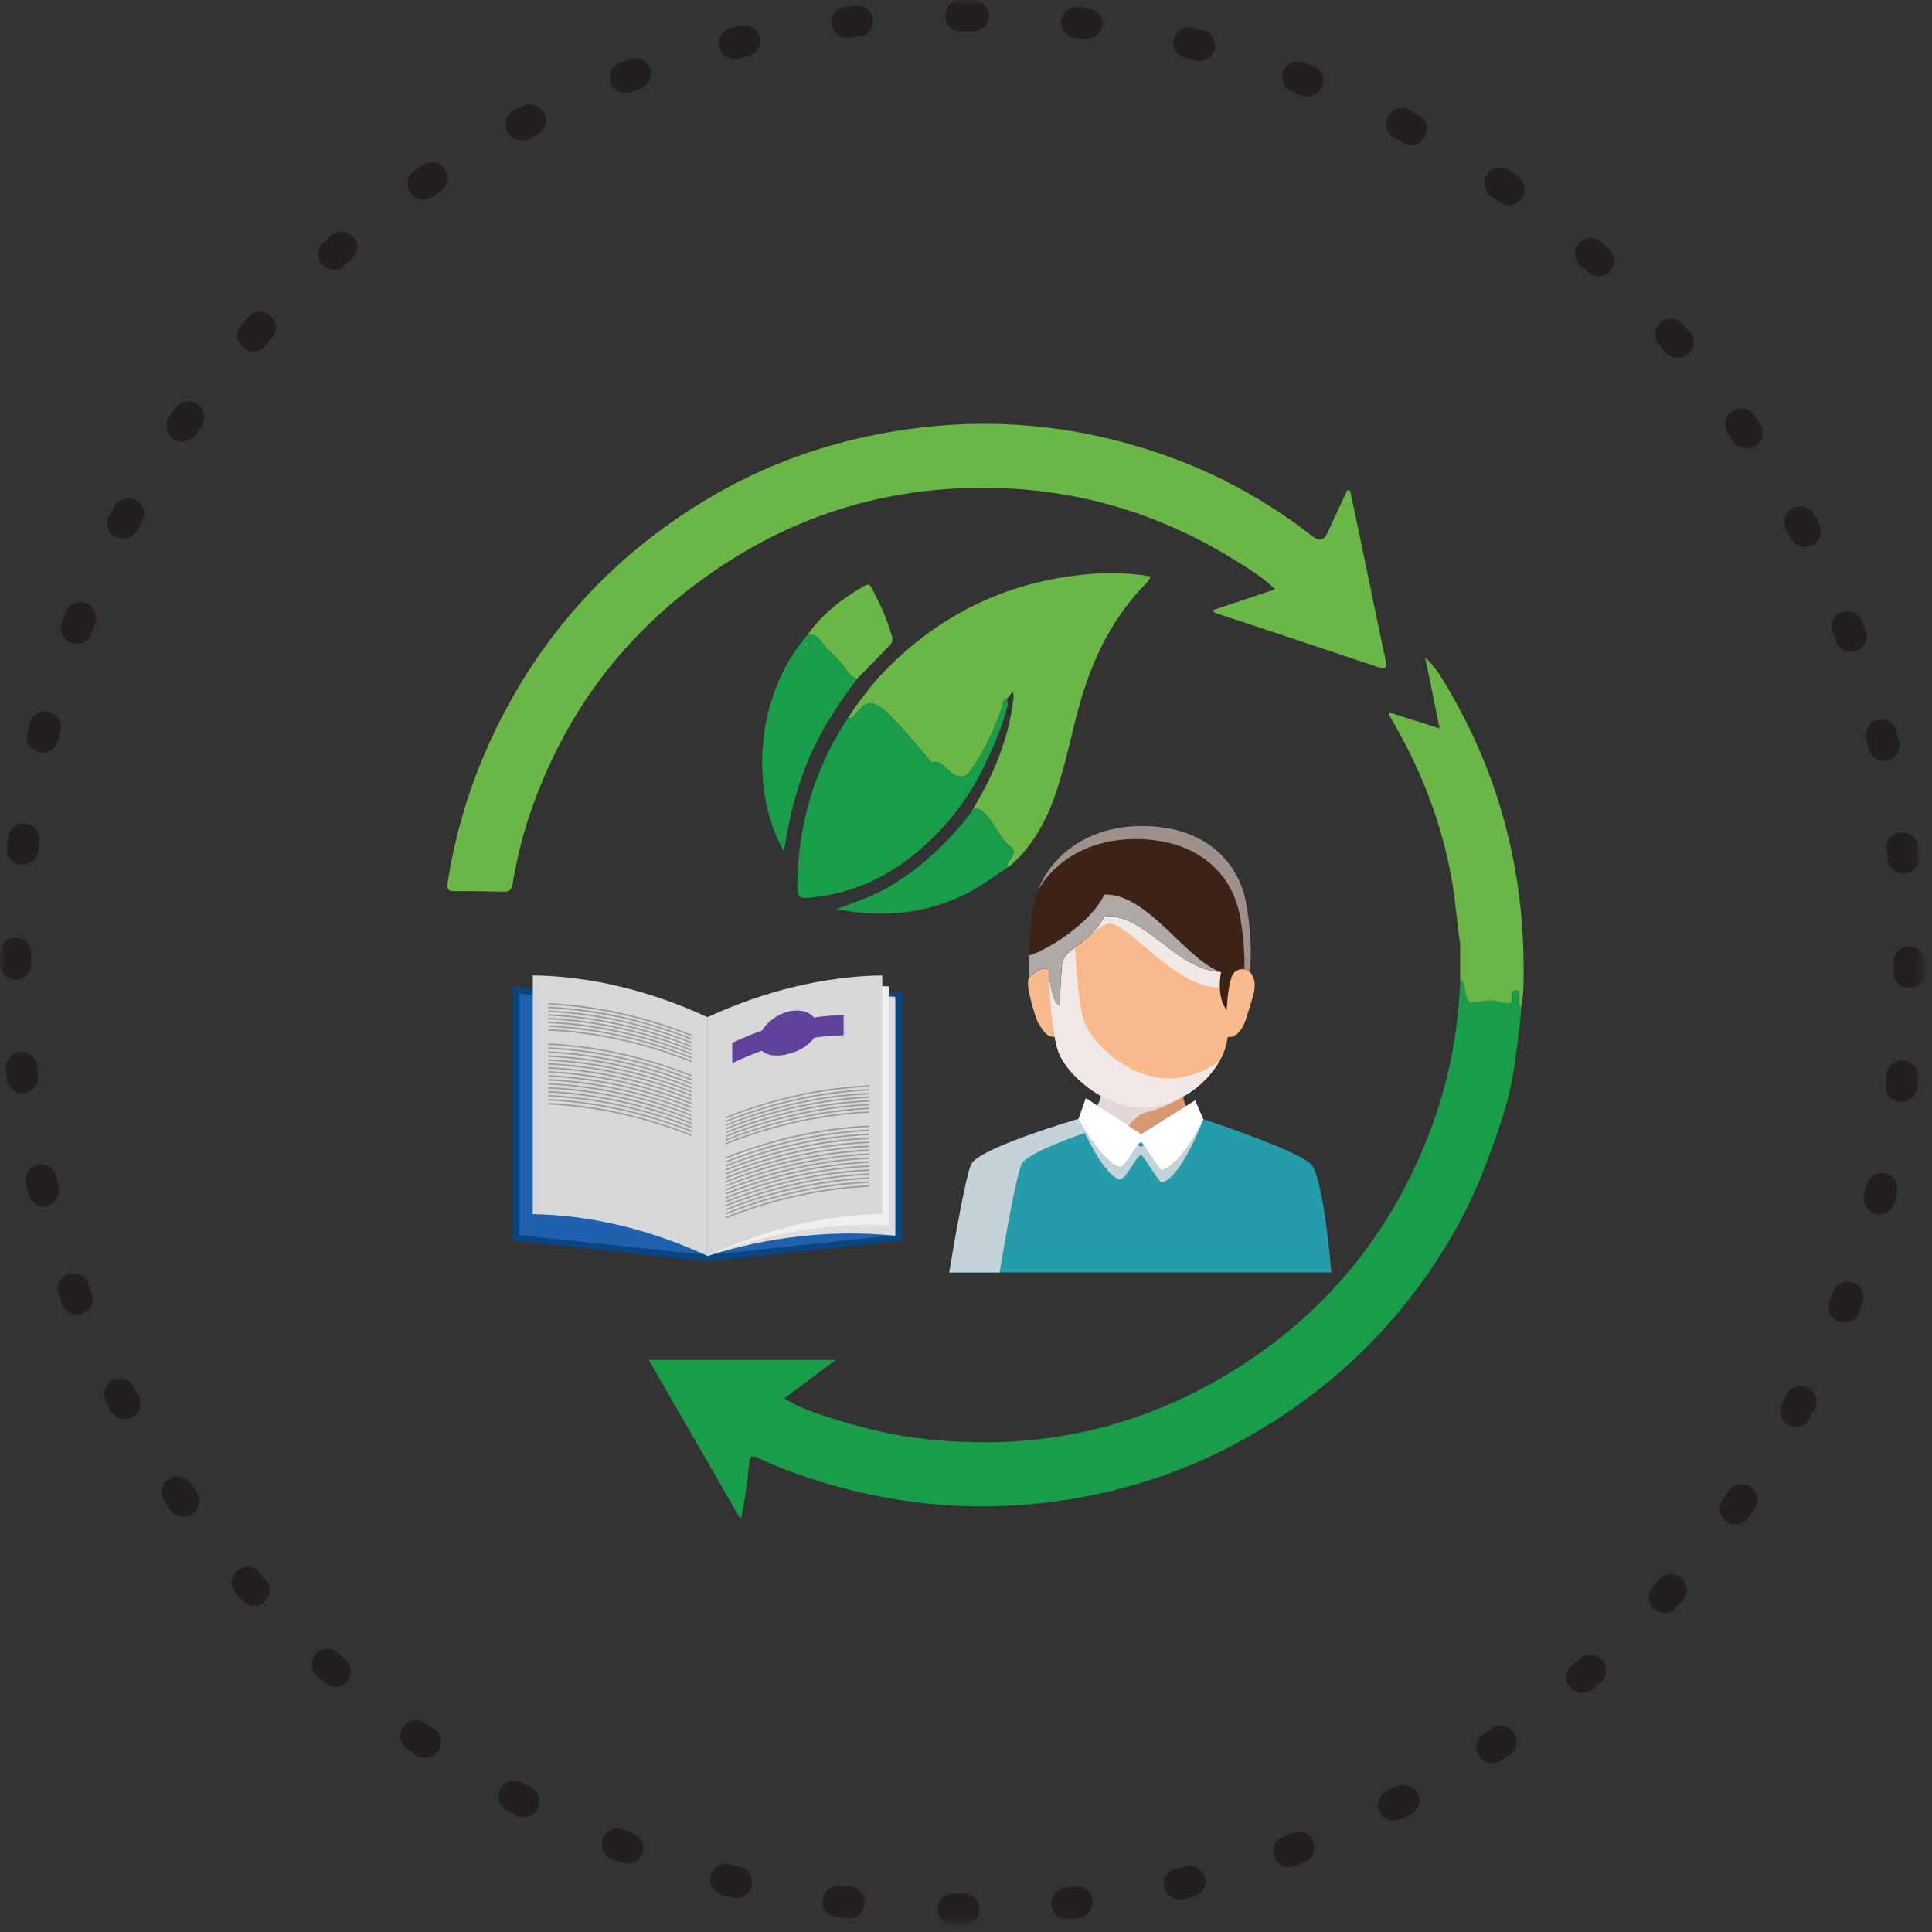 <svg xmlns="http://www.w3.org/2000/svg" width="165" height="165" viewBox="0 0 165 165" fill="none"><rect x="0" y="0" width="165" height="165" fill="#333333" stroke="none"/><g clip-path="url(#clip0_644_521)"><mask id="mask0_644_521" style="mask-type:luminance" maskUnits="userSpaceOnUse" x="0" y="0" width="165" height="165"><path d="M164.39 0H0V164.39H164.39V0Z" fill="white"></path></mask><g mask="url(#mask0_644_521)"><path d="M112.19 5.64C111.92 5.55 111.61 5.42 111.34 5.33C110.67 5.06 109.86 5.42 109.6 6.09C109.33 6.76 109.69 7.57 110.36 7.83C110.63 7.92 110.9 8.05 111.17 8.14C111.35 8.18 111.48 8.23 111.66 8.23C112.2 8.23 112.69 7.92 112.91 7.38C113.22 6.71 112.87 5.9 112.19 5.64ZM110.45 156.52C110.18 156.61 109.91 156.74 109.64 156.83C108.92 157.1 108.57 157.86 108.83 158.57C109.01 159.11 109.55 159.46 110.08 159.46C110.21 159.46 110.39 159.42 110.53 159.37C110.8 159.28 111.11 159.15 111.38 159.06C112.05 158.79 112.41 158.03 112.14 157.32C111.92 156.6 111.11 156.25 110.44 156.51L110.45 156.52ZM127.4 147.62C127.18 147.8 126.91 147.93 126.68 148.11C126.05 148.51 125.92 149.36 126.32 149.99C126.59 150.39 126.99 150.57 127.44 150.57C127.71 150.57 127.98 150.48 128.2 150.35C128.47 150.17 128.69 149.99 128.96 149.86C129.59 149.46 129.72 148.61 129.32 147.98C128.83 147.35 127.98 147.17 127.4 147.62ZM121.18 9.84C120.91 9.71 120.64 9.57 120.37 9.39C119.7 9.03 118.89 9.3 118.54 9.97C118.19 10.64 118.45 11.45 119.12 11.8C119.39 11.93 119.66 12.07 119.88 12.2C120.1 12.29 120.28 12.38 120.51 12.38C121 12.38 121.45 12.11 121.67 11.66C122.07 10.99 121.85 10.14 121.18 9.83V9.84ZM119.17 152.58C118.9 152.71 118.63 152.85 118.41 152.98C117.74 153.34 117.47 154.14 117.83 154.77C118.05 155.22 118.55 155.49 119.04 155.49C119.26 155.49 119.44 155.45 119.67 155.36C119.94 155.23 120.21 155.09 120.48 154.96C121.15 154.6 121.37 153.8 121.06 153.13C120.66 152.5 119.85 152.24 119.18 152.59L119.17 152.58ZM102.75 2.59C102.44 2.5 102.17 2.46 101.86 2.37C101.14 2.19 100.43 2.64 100.25 3.35C100.07 4.07 100.52 4.78 101.23 4.96C101.5 5.05 101.81 5.09 102.08 5.18C102.21 5.22 102.3 5.22 102.44 5.22C103.02 5.22 103.6 4.82 103.74 4.19C103.87 3.47 103.47 2.76 102.76 2.58L102.75 2.59ZM73.05 0.49C72.74 0.53 72.47 0.58 72.16 0.58C71.44 0.67 70.91 1.34 71 2.06C71.09 2.73 71.67 3.22 72.34 3.22H72.52C72.79 3.18 73.1 3.13 73.37 3.13C74.09 3.04 74.62 2.37 74.58 1.65C74.45 0.93 73.82 0.4 73.06 0.49H73.05ZM82.26 161.71H81.41C80.69 161.71 80.07 162.29 80.07 163.05C80.07 163.81 80.65 164.39 81.41 164.39H82.3C83.06 164.39 83.64 163.81 83.64 163.05C83.64 162.29 82.97 161.71 82.25 161.71H82.26ZM101.27 159.38C101 159.47 100.69 159.51 100.42 159.6C99.7 159.78 99.26 160.49 99.44 161.21C99.57 161.84 100.16 162.24 100.74 162.24C100.83 162.24 100.96 162.24 101.05 162.2C101.36 162.11 101.63 162.07 101.94 161.98C102.66 161.8 103.1 161.09 102.92 160.37C102.7 159.65 101.98 159.21 101.26 159.39L101.27 159.38ZM93 0.72C92.69 0.68 92.42 0.63 92.11 0.59C91.39 0.5 90.72 1.04 90.63 1.75C90.54 2.47 91.08 3.14 91.79 3.23C92.06 3.27 92.37 3.32 92.64 3.32H92.82C93.49 3.32 94.07 2.83 94.16 2.16C94.25 1.49 93.71 0.82 93 0.73V0.72ZM91.84 161.13C91.57 161.17 91.26 161.22 90.99 161.22C90.27 161.31 89.74 161.98 89.78 162.7C89.87 163.37 90.45 163.91 91.12 163.91H91.25C91.56 163.87 91.83 163.82 92.14 163.82C92.86 163.73 93.39 163.06 93.3 162.34C93.21 161.53 92.54 161.04 91.82 161.13H91.84ZM83.11 0H82.08C81.32 0 80.74 0.58 80.74 1.34C80.74 2.1 81.32 2.68 82.08 2.68H83.11C83.83 2.68 84.45 2.1 84.45 1.34C84.41 0.62 83.82 0 83.11 0ZM154.95 43.97C154.59 43.3 153.79 43.08 153.12 43.39C152.45 43.7 152.23 44.55 152.54 45.22C152.67 45.49 152.81 45.76 152.94 45.98C153.16 46.43 153.66 46.7 154.15 46.7C154.37 46.7 154.55 46.66 154.78 46.57C155.45 46.21 155.72 45.41 155.36 44.78C155.27 44.51 155.09 44.24 154.96 43.97H154.95ZM154.41 118.54C153.74 118.18 152.93 118.45 152.58 119.12C152.45 119.39 152.31 119.66 152.18 119.88C151.82 120.55 152.09 121.36 152.72 121.71C152.94 121.8 153.12 121.89 153.35 121.89C153.84 121.89 154.29 121.62 154.51 121.17C154.64 120.9 154.78 120.63 154.96 120.36C155.36 119.69 155.09 118.88 154.42 118.53L154.41 118.54ZM158.3 109.55C157.63 109.28 156.82 109.64 156.56 110.31C156.47 110.58 156.34 110.85 156.25 111.12C155.98 111.79 156.34 112.6 157.01 112.86C157.19 112.9 157.32 112.95 157.5 112.95C158.04 112.95 158.53 112.64 158.75 112.1C158.84 111.83 158.97 111.52 159.06 111.25C159.33 110.62 158.97 109.82 158.3 109.55ZM72.64 161.13C72.37 161.09 72.06 161.04 71.79 161.04C71.07 160.95 70.4 161.44 70.27 162.2C70.14 162.96 70.67 163.59 71.43 163.72C71.74 163.76 72.01 163.81 72.32 163.85H72.5C73.17 163.85 73.75 163.36 73.84 162.69C73.93 161.88 73.39 161.21 72.63 161.12L72.64 161.13ZM163.05 80.83C162.29 80.83 161.71 81.46 161.71 82.17V83.02C161.71 83.78 162.29 84.36 163.05 84.36C163.77 84.36 164.39 83.78 164.39 83.02V82.08C164.39 81.41 163.76 80.83 163.05 80.83ZM161.04 100.2C160.32 100.02 159.61 100.47 159.43 101.18C159.34 101.45 159.3 101.76 159.21 102.03C159.03 102.75 159.48 103.46 160.19 103.69C160.28 103.73 160.41 103.73 160.5 103.73C161.08 103.73 161.66 103.33 161.8 102.7C161.89 102.39 161.93 102.12 162.02 101.81C162.2 101.09 161.75 100.38 161.04 100.2ZM162.61 90.58C161.89 90.49 161.22 91.03 161.13 91.74C161.09 92.01 161.04 92.32 161.04 92.59C160.95 93.31 161.44 93.98 162.2 94.11H162.38C163.05 94.11 163.63 93.62 163.72 92.95C163.76 92.64 163.81 92.37 163.85 92.06C163.85 91.34 163.36 90.67 162.6 90.58H162.61ZM136.71 20.66C136.17 20.17 135.32 20.21 134.83 20.79C134.34 21.33 134.38 22.18 134.96 22.67C135.18 22.85 135.41 23.07 135.63 23.25C135.9 23.47 136.21 23.61 136.52 23.61C136.88 23.61 137.24 23.48 137.5 23.16C137.99 22.62 137.95 21.77 137.41 21.28C137.14 21.06 136.92 20.83 136.69 20.65L136.71 20.66ZM129.64 15.07C129.37 14.89 129.15 14.71 128.88 14.53C128.25 14.13 127.45 14.26 127 14.89C126.6 15.52 126.73 16.32 127.36 16.77C127.58 16.95 127.85 17.08 128.08 17.26C128.3 17.44 128.57 17.53 128.84 17.53C129.24 17.53 129.69 17.35 129.96 16.95C130.36 16.32 130.23 15.47 129.65 15.07H129.64ZM134.92 141.66C134.7 141.84 134.47 142.06 134.25 142.24C133.67 142.73 133.62 143.58 134.12 144.12C134.39 144.43 134.75 144.57 135.15 144.57C135.46 144.57 135.78 144.48 136.04 144.26C136.26 144.08 136.49 143.86 136.71 143.68C137.25 143.19 137.34 142.34 136.84 141.8C136.35 141.22 135.5 141.17 134.92 141.67V141.66ZM143.69 27.68C143.2 27.14 142.35 27.05 141.81 27.55C141.27 28.04 141.18 28.89 141.68 29.43C141.86 29.65 142.08 29.88 142.26 30.1C142.53 30.41 142.89 30.55 143.29 30.55C143.6 30.55 143.92 30.46 144.18 30.24C144.72 29.75 144.81 28.9 144.31 28.36C144.09 28.14 143.91 27.91 143.68 27.69L143.69 27.68ZM141.72 134.86C141.54 135.08 141.32 135.31 141.14 135.53C140.65 136.07 140.69 136.92 141.23 137.41C141.5 137.63 141.81 137.77 142.12 137.77C142.48 137.77 142.84 137.64 143.1 137.32C143.32 137.1 143.5 136.87 143.73 136.65C144.22 136.11 144.18 135.26 143.6 134.77C143.06 134.28 142.21 134.32 141.72 134.86ZM149.5 126.99C148.87 126.59 148.07 126.72 147.62 127.35C147.44 127.57 147.31 127.84 147.13 128.07C146.68 128.7 146.86 129.5 147.44 129.95C147.66 130.13 147.93 130.17 148.2 130.17C148.6 130.17 149.05 129.99 149.32 129.59C149.5 129.37 149.68 129.1 149.86 128.83C150.26 128.25 150.13 127.4 149.5 127V126.99ZM149.81 35.47C149.41 34.84 148.56 34.71 147.93 35.11C147.3 35.51 147.17 36.36 147.57 36.99C147.75 37.21 147.88 37.48 148.06 37.71C148.33 38.11 148.73 38.29 149.18 38.29C149.45 38.29 149.72 38.2 149.94 38.07C150.57 37.67 150.7 36.82 150.3 36.19C150.17 35.97 149.99 35.74 149.81 35.47ZM28.27 20.13C28.05 20.31 27.82 20.53 27.6 20.71C27.06 21.2 27.02 22.05 27.51 22.59C27.78 22.9 28.14 23.04 28.49 23.04C28.8 23.04 29.12 22.95 29.38 22.68C29.6 22.5 29.83 22.28 30.05 22.1C30.63 21.61 30.68 20.76 30.18 20.22C29.69 19.73 28.84 19.64 28.26 20.13H28.27ZM5.01 101.32C4.92 101.05 4.88 100.74 4.79 100.47C4.61 99.75 3.9 99.31 3.18 99.49C2.46 99.67 2.02 100.38 2.2 101.1C2.29 101.41 2.33 101.68 2.42 101.99C2.55 102.62 3.14 103.02 3.72 103.02C3.81 103.02 3.94 103.02 4.03 102.98C4.75 102.76 5.19 102.04 5.01 101.32ZM11.59 42.72C10.92 42.36 10.11 42.63 9.76 43.26C9.63 43.53 9.49 43.8 9.31 44.07C8.95 44.74 9.22 45.55 9.89 45.86C10.07 45.95 10.29 45.99 10.52 45.99C11.01 45.99 11.46 45.72 11.73 45.27C11.86 45 12 44.73 12.13 44.51C12.49 43.88 12.26 43.08 11.59 42.72ZM3.27 91.88C3.23 91.61 3.18 91.3 3.18 91.03C3.09 90.31 2.42 89.78 1.7 89.82C0.98 89.91 0.45 90.58 0.49 91.3C0.53 91.61 0.58 91.88 0.58 92.19C0.67 92.86 1.25 93.35 1.92 93.35H2.1C2.82 93.26 3.35 92.59 3.26 91.87L3.27 91.88ZM11.41 118.45C11.05 117.78 10.25 117.51 9.62 117.87C8.99 118.23 8.68 119.03 9.04 119.66C9.17 119.93 9.31 120.2 9.44 120.47C9.66 120.92 10.16 121.19 10.65 121.19C10.87 121.19 11.05 121.15 11.28 121.06C11.95 120.7 12.17 119.9 11.86 119.23C11.68 118.96 11.55 118.69 11.41 118.47V118.45ZM7.34 51.53C6.67 51.26 5.86 51.62 5.6 52.29C5.51 52.56 5.38 52.87 5.29 53.14C5.02 53.81 5.38 54.62 6.05 54.88C6.18 54.92 6.36 54.97 6.54 54.97C7.08 54.97 7.61 54.66 7.79 54.12C7.88 53.85 8.01 53.58 8.1 53.31C8.37 52.55 8.06 51.79 7.34 51.52V51.53ZM7.56 109.64C7.29 108.92 6.53 108.57 5.82 108.83C5.1 109.1 4.75 109.86 5.01 110.57C5.1 110.84 5.23 111.15 5.32 111.42C5.54 111.96 6.04 112.27 6.57 112.27C6.75 112.27 6.88 112.23 7.06 112.18C7.73 111.91 8.09 111.15 7.82 110.44C7.73 110.17 7.64 109.9 7.55 109.63L7.56 109.64ZM159.38 63.12C159.47 63.39 159.51 63.7 159.6 63.97C159.73 64.6 160.32 65 160.9 65C160.99 65 161.12 65 161.21 64.96C161.93 64.78 162.37 64.07 162.19 63.35C162.1 63.04 162.06 62.77 161.97 62.46C161.79 61.74 161.08 61.3 160.36 61.48C159.64 61.7 159.2 62.42 159.38 63.14V63.12ZM161.12 72.56C161.16 72.83 161.21 73.14 161.21 73.41C161.3 74.08 161.88 74.62 162.55 74.62H162.68C163.4 74.53 163.93 73.86 163.89 73.14C163.85 72.83 163.8 72.56 163.8 72.25C163.71 71.53 163.04 71 162.32 71.09C161.51 71.18 161.02 71.85 161.11 72.57L161.12 72.56ZM2.68 82.26V81.41C2.68 80.65 2.1 80.07 1.34 80.07C0.63 80.07 0 80.65 0 81.41V82.3C0 83.06 0.58 83.64 1.34 83.64C2.1 83.64 2.68 83.01 2.68 82.25V82.26ZM1.74 73.85H1.92C2.59 73.85 3.17 73.36 3.26 72.69C3.3 72.42 3.35 72.11 3.35 71.84C3.44 71.12 2.95 70.45 2.19 70.32C1.47 70.23 0.8 70.72 0.67 71.48C0.63 71.79 0.58 72.06 0.58 72.37C0.49 73.13 1.03 73.76 1.74 73.85ZM156.83 54.79C157.01 55.33 157.55 55.68 158.08 55.68C158.21 55.68 158.39 55.64 158.53 55.59C159.25 55.32 159.6 54.56 159.34 53.89C159.25 53.62 159.12 53.31 159.03 53.04C158.76 52.37 158 52.01 157.29 52.28C156.62 52.55 156.26 53.31 156.53 54.02C156.66 54.24 156.75 54.51 156.84 54.78L156.83 54.79ZM3.31 64.24C3.4 64.28 3.53 64.28 3.62 64.28C4.25 64.28 4.78 63.88 4.92 63.25C5.01 62.98 5.05 62.67 5.14 62.4C5.32 61.68 4.87 60.97 4.16 60.79C3.44 60.61 2.73 61.06 2.55 61.77C2.46 62.08 2.42 62.35 2.33 62.66C2.15 63.33 2.6 64.05 3.31 64.23V64.24ZM63.21 159.43C62.94 159.34 62.63 159.3 62.36 159.21C61.64 159.03 60.93 159.48 60.7 160.19C60.52 160.91 60.97 161.62 61.68 161.85C61.99 161.94 62.26 161.98 62.57 162.07C62.66 162.11 62.79 162.11 62.88 162.11C63.46 162.11 64.04 161.71 64.18 161.08C64.36 160.32 63.91 159.6 63.2 159.42L63.21 159.43ZM44.69 9.04C44.42 9.17 44.15 9.31 43.88 9.44C43.21 9.8 42.99 10.6 43.3 11.27C43.52 11.72 44.02 11.99 44.51 11.99C44.73 11.99 44.96 11.95 45.14 11.86C45.41 11.73 45.68 11.59 45.9 11.46C46.57 11.1 46.84 10.3 46.48 9.67C46.12 9.04 45.36 8.69 44.69 9.04ZM36.15 14.09C35.88 14.27 35.66 14.45 35.39 14.58C34.76 14.98 34.63 15.83 35.03 16.46C35.3 16.82 35.7 17.04 36.15 17.04C36.42 17.04 36.69 16.95 36.91 16.82C37.13 16.64 37.4 16.51 37.63 16.33C38.26 15.93 38.39 15.08 37.99 14.45C37.63 13.82 36.78 13.69 36.16 14.09H36.15ZM45.32 152.63C45.05 152.5 44.78 152.36 44.56 152.23C43.89 151.87 43.08 152.14 42.73 152.77C42.37 153.44 42.64 154.25 43.27 154.6C43.54 154.73 43.81 154.87 44.08 155.05C44.26 155.14 44.48 155.18 44.71 155.18C45.2 155.18 45.65 154.91 45.92 154.46C46.23 153.79 45.96 152.98 45.34 152.63H45.32ZM63.3 2.19C62.99 2.28 62.72 2.32 62.41 2.41C61.69 2.59 61.25 3.3 61.43 4.02C61.56 4.65 62.15 5.05 62.73 5.05C62.82 5.05 62.95 5.05 63.04 5.01C63.31 4.92 63.62 4.88 63.89 4.79C64.61 4.61 65.05 3.9 64.87 3.18C64.69 2.46 64.02 2.02 63.3 2.2V2.19ZM53.77 5.05C53.5 5.14 53.19 5.27 52.92 5.36C52.25 5.63 51.89 6.39 52.16 7.1C52.38 7.64 52.88 7.95 53.41 7.95C53.59 7.95 53.72 7.91 53.9 7.86C54.17 7.77 54.44 7.64 54.71 7.55C55.43 7.28 55.78 6.52 55.52 5.81C55.25 5.14 54.49 4.78 53.78 5.05H53.77ZM54.04 156.56C53.77 156.47 53.5 156.34 53.23 156.25C52.56 155.98 51.75 156.34 51.49 157.01C51.22 157.68 51.58 158.49 52.25 158.75C52.52 158.84 52.83 158.97 53.1 159.06C53.23 159.1 53.41 159.15 53.59 159.15C54.13 159.15 54.66 158.84 54.84 158.3C55.11 157.58 54.75 156.82 54.03 156.56H54.04ZM22.15 134.28C21.66 133.7 20.81 133.65 20.27 134.15C19.73 134.64 19.64 135.49 20.14 136.03C20.32 136.25 20.54 136.48 20.72 136.7C20.99 137.01 21.35 137.15 21.7 137.15C22.01 137.15 22.33 137.06 22.59 136.79C23.13 136.3 23.22 135.45 22.68 134.91C22.55 134.73 22.32 134.51 22.14 134.28H22.15ZM16.87 34.53C16.24 34.08 15.44 34.26 14.99 34.84C14.81 35.11 14.63 35.33 14.45 35.6C14.05 36.23 14.18 37.03 14.81 37.48C15.03 37.66 15.3 37.7 15.57 37.7C16.02 37.7 16.42 37.48 16.69 37.12C16.87 36.9 17 36.63 17.18 36.4C17.63 35.77 17.49 34.92 16.87 34.52V34.53ZM16.29 126.68C15.89 126.05 15.04 125.92 14.41 126.32C13.78 126.72 13.65 127.57 14.05 128.2C14.23 128.47 14.41 128.69 14.54 128.96C14.81 129.32 15.21 129.54 15.66 129.54C15.93 129.54 16.2 129.45 16.42 129.32C17.05 128.92 17.18 128.07 16.78 127.44C16.65 127.17 16.47 126.95 16.29 126.68ZM21.21 27.1C20.99 27.32 20.81 27.55 20.63 27.77C20.14 28.31 20.18 29.16 20.76 29.65C21.03 29.87 21.34 30.01 21.65 30.01C22.01 30.01 22.41 29.88 22.63 29.56C22.81 29.34 23.03 29.11 23.21 28.89C23.7 28.35 23.66 27.5 23.12 27.01C22.54 26.47 21.69 26.52 21.2 27.1H21.21ZM28.86 141.17C28.32 140.68 27.47 140.72 26.98 141.26C26.49 141.8 26.53 142.65 27.07 143.14C27.29 143.36 27.52 143.54 27.74 143.72C28.01 143.94 28.32 144.08 28.63 144.08C28.99 144.08 29.39 143.95 29.61 143.63C30.1 143.09 30.06 142.24 29.48 141.75C29.3 141.53 29.08 141.35 28.85 141.17H28.86ZM37.4 149.54C37.13 149.9 36.73 150.12 36.28 150.12C36.01 150.12 35.74 150.03 35.52 149.9C35.25 149.72 35.03 149.54 34.76 149.36C34.13 148.91 34 148.11 34.45 147.48C34.9 146.85 35.7 146.72 36.33 147.17C36.55 147.35 36.82 147.53 37.05 147.66C37.68 148.06 37.86 148.91 37.41 149.54H37.4Z" fill="#231F20"></path></g><path d="M115.3 41.88C115.7 43.78 116.11 45.68 116.5 47.58C117.11 50.49 117.69 53.4 118.32 56.3C118.45 56.92 118.45 57.22 117.68 56.97C113.04 55.41 108.39 53.87 103.75 52.33C103.71 52.32 103.68 52.25 103.57 52.11C105.33 51.52 107.05 50.94 108.89 50.33C107.96 49.4 106.94 48.76 105.94 48.13C99.9 44.29 93.32 42.08 86.14 41.72C75.91 41.21 66.76 44.14 58.7 50.44C52.45 55.33 48.06 61.57 45.42 69.04C44.68 71.12 44.15 73.27 43.78 75.45C43.7 75.91 43.55 76.17 43.03 76.16C41.64 76.12 40.26 76.1 38.87 76.11C38.34 76.11 38.13 76.02 38.23 75.39C38.93 70.88 40.27 66.58 42.25 62.47C46.22 54.22 52.13 47.7 59.92 42.91C64.32 40.21 69.07 38.33 74.13 37.26C83.09 35.36 91.86 36.01 100.43 39.23C104.67 40.82 108.57 43.05 112.14 45.83C112.667 46.243 113.07 46.15 113.35 45.55C113.92 44.33 114.49 43.1 115.06 41.87C115.14 41.87 115.21 41.87 115.29 41.88H115.3Z" fill="#6AB747"></path><path d="M129.32 91.12C128.94 93.88 127.95 96.63 126.98 99.23C125.53 103.13 123.5 106.74 121.03 110.05C118.32 113.68 115.12 116.88 111.44 119.57C106.04 123.53 100.11 126.27 93.55 127.64C85.39 129.34 77.34 128.89 69.41 126.33C67.82 125.82 66.26 125.23 64.75 124.51C64.2 124.25 64.03 124.35 63.98 124.96C63.84 126.55 63.63 128.14 63.26 129.77C60.66 125.26 58.06 120.76 55.4 116.14H71.38C69.83 117.29 68.45 118.33 66.98 119.43C68.11 120.14 69.28 120.56 70.42 120.93C72.91 121.74 75.45 122.43 78.07 122.78C88.18 124.12 97.55 122.12 106.12 116.56C113.65 111.67 118.96 104.96 122.14 96.58C123.67 92.56 124.51 88.38 124.69 84.09C124.69 83.95 124.71 83.84 124.71 83.67C125.21 83.92 125.08 84.43 125.18 84.84C125.3 85.33 125.38 85.72 126.11 85.57C126.82 85.43 127.63 85.37 128.3 85.58C129.04 85.82 129.16 85.67 129.1 85C129.08 84.76 129.22 84.53 129.5 84.55C129.84 84.57 129.74 84.87 129.77 85.07C129.82 85.39 129.64 85.75 129.93 86.04C129.87 86.84 129.81 87.56 129.68 88.44C129.59 89.21 129.39 90.72 129.33 91.11L129.32 91.12Z" fill="#199D4B"></path><path d="M129.921 86.05C129.631 85.77 129.811 85.41 129.761 85.08C129.731 84.87 129.831 84.57 129.491 84.56C129.211 84.54 129.071 84.77 129.091 85.01C129.151 85.68 129.031 85.83 128.291 85.59C127.621 85.38 126.811 85.43 126.101 85.58C125.371 85.73 125.291 85.34 125.171 84.85C125.071 84.44 125.201 83.93 124.701 83.68C124.701 83.43 124.701 83.13 124.701 82.97C124.701 82.74 124.701 82.4 124.701 82.32C124.711 81.87 124.691 81.42 124.701 81.08C124.701 80.83 124.701 80.59 124.681 80.45C124.411 78.69 124.301 76.91 123.991 75.15C123.131 70.27 121.361 65.74 118.871 61.47C118.801 61.35 118.721 61.23 118.661 61.1C118.641 61.06 118.661 61 118.681 60.85C120.061 61.29 121.421 61.73 122.951 62.21C122.521 60.11 122.121 58.13 121.721 56.16C122.661 57.02 123.251 58.09 123.861 59.14C128.051 66.38 130.101 74.21 130.121 82.57C130.121 83.73 130.151 84.89 129.901 86.03L129.921 86.05Z" fill="#6AB747"></path><path d="M91.93 59.38C91.91 59.2 91.89 59.03 91.87 58.85C91.93 58.86 91.98 58.88 92.04 58.89C92.08 59.07 92.07 59.24 91.94 59.38H91.93Z" fill="#6AB747"></path><path d="M92.04 58.89C91.98 58.88 91.93 58.86 91.87 58.85C91.94 58.77 92.01 58.7 92.08 58.62C92.07 58.71 92.06 58.8 92.04 58.89Z" fill="#199D4B"></path><path d="M72.4 61.34C72.94 60.44 74.59 58.34 74.78 58.14C79.04 53.43 84.26 50.41 90.55 49.34C93.09 48.91 95.65 48.78 98.27 49.23C98.08 49.72 97.7 49.99 97.41 50.31C94.77 53.2 93.17 56.62 92.15 60.36C91.51 62.7 91.03 65.09 90.28 67.41C89.5 69.81 88.38 72.01 86.49 73.75C86.35 73.88 86.18 73.98 86.02 74.09C85.98 73.78 86.14 73.56 86.33 73.34C86.6 73.03 86.68 72.6 86.36 72.36C85.37 71.63 85.03 70.41 84.18 69.56C83.83 69.21 83.58 68.98 83.09 69.11C83.51 68.35 83.97 67.61 84.35 66.83C85.43 64.63 86.21 62.34 86.52 59.9C86.55 59.63 86.61 59.35 86.48 59.07C86.39 59.19 86.3 59.3 86.22 59.41C86.15 59.49 86.08 59.56 86.01 59.64C85.62 59.79 85.64 60.19 85.54 60.49C84.87 62.45 84.01 64.3 82.76 65.97C82.5 66.31 82.28 66.37 81.84 66.29C80.93 66.12 80.62 64.85 79.52 65.09C79.5 65.09 79.46 65 79.42 64.96C78.54 63.93 77.69 62.86 76.75 61.89C76.28 61.41 75.88 60.86 75.3 60.48C74.37 59.86 74.12 59.88 73.3 60.69C73.04 60.95 72.92 61.44 72.4 61.33V61.34Z" fill="#6AB747"></path><path d="M72.4 61.34C72.93 61.45 73.04 60.95 73.3 60.7C74.12 59.89 74.38 59.87 75.3 60.49C75.87 60.88 76.28 61.42 76.75 61.9C77.69 62.87 78.54 63.94 79.42 64.97C79.46 65.01 79.5 65.11 79.52 65.1C80.62 64.86 80.93 66.13 81.84 66.3C82.28 66.38 82.5 66.32 82.76 65.98C84.01 64.31 84.87 62.46 85.54 60.5C85.64 60.2 85.62 59.8 86.01 59.65C86.03 59.83 86.05 60 86.07 60.18C85.64 61.99 84.89 63.67 84.09 65.35C82.81 68.03 81.08 70.32 78.89 72.28C76.08 74.81 72.83 76.37 69.01 76.68C68.33 76.73 68.08 76.59 68.09 75.85C68.11 70.59 69.49 65.75 72.39 61.35L72.4 61.34Z" fill="#199D4B"></path><path d="M73.21 57.97C71.4 60.34 69.81 62.83 68.74 65.63C68.01 67.54 67.5 69.5 67.16 71.52C67.1 71.89 67.02 72.26 66.94 72.71C64.04 67.55 64.42 59.43 68.99 54.19C69.4 54.17 69.77 54.27 70.02 54.63C70.69 55.59 71.68 56.25 72.32 57.24C72.52 57.55 72.79 57.88 73.21 57.97ZM68.89 55.17C68.89 55.17 68.96 55.07 68.94 55.03C68.93 55 68.85 54.99 68.81 54.97C68.79 55.02 68.74 55.07 68.76 55.11C68.77 55.14 68.85 55.15 68.89 55.18V55.17Z" fill="#199D4B"></path><path d="M83.08 69.12C83.56 68.99 83.81 69.22 84.17 69.57C85.02 70.41 85.36 71.63 86.35 72.37C86.67 72.61 86.6 73.04 86.32 73.35C86.13 73.57 85.97 73.79 86.01 74.1C85.7 74.32 84.36 75.25 83.48 75.8C79.78 77.97 75.83 78.5 71.43 77.65C73.04 77.05 74.45 76.57 75.75 75.83C77.93 74.59 79.82 73 81.48 71.13C81.72 70.86 81.97 70.59 82.22 70.31C82.37 70.15 82.42 70.06 82.46 70C82.66 69.75 82.87 69.47 83.08 69.12Z" fill="#199D4B"></path><path d="M73.21 57.97C72.79 57.87 72.52 57.55 72.32 57.24C71.68 56.25 70.68 55.59 70.02 54.63C69.77 54.27 69.4 54.18 68.99 54.19C70.25 52.39 71.95 51.11 73.83 50.03C74.21 49.81 74.34 50.03 74.48 50.29C75.18 51.59 75.78 52.93 76.18 54.36C76.27 54.68 76.18 54.9 75.97 55.12C75.05 56.07 74.13 57.02 73.21 57.97Z" fill="#6AB747"></path><path d="M68.89 55.17C68.89 55.17 68.77 55.14 68.76 55.1C68.75 55.07 68.79 55.01 68.81 54.96C68.86 54.98 68.93 54.99 68.94 55.02C68.95 55.05 68.91 55.11 68.89 55.16V55.17Z" fill="#6AB747"></path><path d="M43.83 84.21V105.97L60.42 107.74L77.02 105.97V84.71L60.42 86.91L43.83 84.21Z" fill="#0B457F"></path><path d="M60.97 107.13L76.48 105.48V85.33L60.97 87.39V107.13Z" fill="#1F61AD"></path><path d="M44.37 105.48L59.88 107.13V87.38L44.37 84.85V105.48Z" fill="#1F61AD"></path><path d="M60.43 86.87V107.26C65.71 105.59 71.18 105 76.46 105.53V85.14C71.18 84.61 65.71 85.2 60.43 86.87Z" fill="#DDDDDD"></path><path d="M60.43 86.87V107.26C65.53 105.29 70.81 104.4 75.91 104.63V84.24C70.81 84.01 65.53 84.9 60.43 86.87Z" fill="#EFEFEF"></path><path d="M60.43 107.26C65.34 104.98 70.44 103.76 75.35 103.69V83.3C70.44 83.38 65.34 84.6 60.43 86.87V107.26Z" fill="#D6D7D8"></path><path d="M45.5 103.69C50.41 103.77 55.51 104.99 60.42 107.26V86.87C55.51 84.59 50.41 83.37 45.5 83.3V103.69Z" fill="#D6D7D8"></path><path d="M62.54 90.79C65.67 89.3 68.92 88.49 72.05 88.41V86.68C68.92 86.76 65.67 87.58 62.54 89.06V90.79Z" fill="#5F439A"></path><path d="M67.3 86.4C65.9 86.75 64.77 88 64.77 88.99C64.77 89.99 65.9 90.37 67.3 90.02C68.7 89.67 69.83 88.73 69.83 87.72C69.83 86.72 68.7 86.04 67.3 86.4Z" fill="#5F439A"></path><path d="M61.99 95.51C66.04 93.9 70.17 93.01 74.22 92.81V92.69C70.17 92.88 66.04 93.78 61.99 95.39V95.51Z" fill="#999999"></path><path d="M61.99 95.83C66.04 94.22 70.17 93.33 74.22 93.13V93.01C70.17 93.2 66.04 94.1 61.99 95.71V95.83Z" fill="#999999"></path><path d="M61.99 96.15C66.04 94.54 70.17 93.65 74.22 93.45V93.33C70.17 93.52 66.04 94.42 61.99 96.03V96.15Z" fill="#999999"></path><path d="M61.99 96.46C66.04 94.85 70.17 93.96 74.22 93.76V93.64C70.17 93.83 66.04 94.73 61.99 96.34V96.46Z" fill="#999999"></path><path d="M61.99 96.78C66.04 95.17 70.17 94.28 74.22 94.08V93.96C70.17 94.15 66.04 95.05 61.99 96.66V96.78Z" fill="#999999"></path><path d="M61.99 97.1C66.04 95.49 70.17 94.6 74.22 94.4V94.28C70.17 94.47 66.04 95.37 61.99 96.98V97.1Z" fill="#999999"></path><path d="M61.99 97.42C66.04 95.81 70.17 94.92 74.22 94.72V94.6C70.17 94.79 66.04 95.69 61.99 97.3V97.42Z" fill="#999999"></path><path d="M61.99 97.73C66.04 96.12 70.17 95.23 74.22 95.03V94.91C70.17 95.1 66.04 96 61.99 97.61V97.73Z" fill="#999999"></path><path d="M61.99 98.95C66.04 97.34 70.17 96.45 74.22 96.25V96.13C70.17 96.32 66.04 97.22 61.99 98.83V98.95Z" fill="#999999"></path><path d="M61.99 99.29C66.04 97.68 70.17 96.79 74.22 96.59V96.47C70.17 96.66 66.04 97.56 61.99 99.17V99.29Z" fill="#999999"></path><path d="M61.99 99.63C66.04 98.02 70.17 97.13 74.22 96.93V96.81C70.17 97 66.04 97.9 61.99 99.51V99.63Z" fill="#999999"></path><path d="M61.99 99.97C66.04 98.36 70.17 97.47 74.22 97.27V97.15C70.17 97.34 66.04 98.24 61.99 99.85V99.97Z" fill="#999999"></path><path d="M61.99 100.31C66.04 98.7 70.17 97.81 74.22 97.61V97.49C70.17 97.68 66.04 98.58 61.99 100.19V100.31Z" fill="#999999"></path><path d="M61.99 100.65C66.04 99.04 70.17 98.15 74.22 97.95V97.83C70.17 98.02 66.04 98.92 61.99 100.53V100.65Z" fill="#999999"></path><path d="M61.99 100.99C66.04 99.38 70.17 98.49 74.22 98.29V98.17C70.17 98.36 66.04 99.26 61.99 100.87V100.99Z" fill="#999999"></path><path d="M61.99 101.33C66.04 99.72 70.17 98.83 74.22 98.63V98.51C70.17 98.7 66.04 99.6 61.99 101.21V101.33Z" fill="#999999"></path><path d="M61.99 101.67C66.04 100.06 70.17 99.17 74.22 98.97V98.85C70.17 99.04 66.04 99.94 61.99 101.55V101.67Z" fill="#999999"></path><path d="M61.99 102.01C66.04 100.4 70.17 99.51 74.22 99.31V99.19C70.17 99.38 66.04 100.28 61.99 101.89V102.01Z" fill="#999999"></path><path d="M61.99 102.35C66.04 100.74 70.17 99.85 74.22 99.65V99.53C70.17 99.72 66.04 100.62 61.99 102.23V102.35Z" fill="#999999"></path><path d="M61.99 102.69C66.04 101.08 70.17 100.19 74.22 99.99V99.87C70.17 100.06 66.04 100.96 61.99 102.57V102.69Z" fill="#999999"></path><path d="M61.99 103.03C66.04 101.42 70.17 100.53 74.22 100.33V100.21C70.17 100.4 66.04 101.3 61.99 102.91V103.03Z" fill="#999999"></path><path d="M61.99 103.37C66.04 101.76 70.17 100.87 74.22 100.67V100.55C70.17 100.74 66.04 101.64 61.99 103.25V103.37Z" fill="#999999"></path><path d="M61.99 103.71C66.04 102.1 70.17 101.21 74.22 101.01V100.89C70.17 101.08 66.04 101.98 61.99 103.59V103.71Z" fill="#999999"></path><path d="M61.99 104.05C66.04 102.44 70.17 101.55 74.22 101.35V101.23C70.17 101.42 66.04 102.32 61.99 103.93V104.05Z" fill="#999999"></path><path d="M59.06 88.49C55.01 86.88 50.88 85.99 46.83 85.79V85.67C50.88 85.86 55.01 86.76 59.06 88.37V88.49Z" fill="#999999"></path><path d="M59.06 88.8C55.01 87.19 50.88 86.3 46.83 86.1V85.98C50.88 86.17 55.01 87.07 59.06 88.68V88.8Z" fill="#999999"></path><path d="M59.06 89.12C55.01 87.51 50.88 86.62 46.83 86.42V86.3C50.88 86.49 55.01 87.39 59.06 89V89.12Z" fill="#999999"></path><path d="M59.06 89.44C55.01 87.83 50.88 86.94 46.83 86.74V86.62C50.88 86.81 55.01 87.71 59.06 89.32V89.44Z" fill="#999999"></path><path d="M59.06 89.75C55.01 88.14 50.88 87.25 46.83 87.05V86.93C50.88 87.12 55.01 88.02 59.06 89.63V89.75Z" fill="#999999"></path><path d="M59.06 90.07C55.01 88.46 50.88 87.57 46.83 87.37V87.25C50.88 87.44 55.01 88.34 59.06 89.95V90.07Z" fill="#999999"></path><path d="M59.06 90.39C55.01 88.78 50.88 87.89 46.83 87.69V87.57C50.88 87.76 55.01 88.66 59.06 90.27V90.39Z" fill="#999999"></path><path d="M59.06 90.71C55.01 89.1 50.88 88.21 46.83 88.01V87.89C50.88 88.08 55.01 88.98 59.06 90.59V90.71Z" fill="#999999"></path><path d="M59.06 91.93C55.01 90.32 50.88 89.43 46.83 89.23V89.11C50.88 89.3 55.01 90.2 59.06 91.81V91.93Z" fill="#999999"></path><path d="M59.06 92.27C55.01 90.66 50.88 89.77 46.83 89.57V89.45C50.88 89.64 55.01 90.54 59.06 92.15V92.27Z" fill="#999999"></path><path d="M59.06 92.61C55.01 91 50.88 90.11 46.83 89.91V89.79C50.88 89.98 55.01 90.88 59.06 92.49V92.61Z" fill="#999999"></path><path d="M59.06 92.95C55.01 91.34 50.88 90.45 46.83 90.25V90.13C50.88 90.32 55.01 91.22 59.06 92.83V92.95Z" fill="#999999"></path><path d="M59.06 93.29C55.01 91.68 50.88 90.79 46.83 90.59V90.47C50.88 90.66 55.01 91.56 59.06 93.17V93.29Z" fill="#999999"></path><path d="M59.06 93.62C55.01 92.01 50.88 91.12 46.83 90.92V90.8C50.88 90.99 55.01 91.89 59.06 93.5V93.62Z" fill="#999999"></path><path d="M59.06 93.96C55.01 92.35 50.88 91.46 46.83 91.26V91.14C50.88 91.33 55.01 92.23 59.06 93.84V93.96Z" fill="#999999"></path><path d="M59.06 94.3C55.01 92.69 50.88 91.8 46.83 91.6V91.48C50.88 91.67 55.01 92.57 59.06 94.18V94.3Z" fill="#999999"></path><path d="M59.06 94.64C55.01 93.03 50.88 92.14 46.83 91.94V91.82C50.88 92.01 55.01 92.91 59.06 94.52V94.64Z" fill="#999999"></path><path d="M59.06 94.98C55.01 93.37 50.88 92.48 46.83 92.28V92.16C50.88 92.35 55.01 93.25 59.06 94.86V94.98Z" fill="#999999"></path><path d="M59.06 95.32C55.01 93.71 50.88 92.82 46.83 92.62V92.5C50.88 92.69 55.01 93.59 59.06 95.2V95.32Z" fill="#999999"></path><path d="M59.06 95.66C55.01 94.05 50.88 93.16 46.83 92.96V92.84C50.88 93.03 55.01 93.93 59.06 95.54V95.66Z" fill="#999999"></path><path d="M59.06 96C55.01 94.39 50.88 93.5 46.83 93.3V93.18C50.88 93.37 55.01 94.27 59.06 95.88V96Z" fill="#999999"></path><path d="M59.06 96.34C55.01 94.73 50.88 93.84 46.83 93.64V93.52C50.88 93.71 55.01 94.61 59.06 96.22V96.34Z" fill="#999999"></path><path d="M59.06 96.68C55.01 95.07 50.88 94.18 46.83 93.98V93.86C50.88 94.05 55.01 94.95 59.06 96.56V96.68Z" fill="#999999"></path><path d="M59.06 97.02C55.01 95.41 50.88 94.52 46.83 94.32V94.2C50.88 94.39 55.01 95.29 59.06 96.9V97.02Z" fill="#999999"></path><path d="M90.74 84.04C90.58 83.23 89.81 82.49 88.76 82.72C87.71 82.95 87.71 83.93 87.87 84.74C87.87 84.78 88.4 86.96 88.7 87.42C89 87.88 89.44 88.75 90.18 88.5C90.67 88.34 90.96 87.47 91.07 86.84C91.19 86.21 90.74 84.05 90.74 84.05V84.04Z" fill="#F8BA8C"></path><path d="M104.12 84.01C104.28 83.2 105.05 82.46 106.1 82.689C107.15 82.919 107.25 83.93 107.1 84.73C107.1 84.769 106.53 86.79 106.27 87.409C106.05 87.919 105.47 88.82 104.7 88.51C104.22 88.309 103.91 87.43 103.79 86.799C103.67 86.169 104.12 84.01 104.12 84.01Z" fill="#F8BA8C"></path><path d="M81.08 108.67H113.7C113.7 108.67 113.06 100.66 111.99 99.46C110.92 98.26 102.77 95.58 102.77 95.58L92.11 95.55C92.11 95.55 83.53 98.06 82.94 99.46C82.35 100.86 81.08 108.67 81.08 108.67Z" fill="#259CAA"></path><g style="mix-blend-mode:multiply"><path d="M96.36 95.56H92.1C92.1 95.56 83.52 98.06 82.93 99.46C82.34 100.86 81.07 108.67 81.07 108.67H85.37C85.37 108.67 86.64 100.87 87.23 99.46C87.79 98.11 95.74 95.74 96.35 95.56H96.36Z" fill="#C4D2DA"></path></g><path d="M93.26 95.03C93.26 95.03 95.95 97.23 97.45 97.23C98.95 97.23 101.64 95.03 101.64 95.03C101.64 95.03 100.5 93.71 101.29 91.97C102.07 90.23 92.55 90.37 93.66 91.97C94.77 93.57 93.26 95.03 93.26 95.03Z" fill="#D89871"></path><g style="mix-blend-mode:multiply"><path d="M96.05 96.83C96.25 96.28 96.65 95.73 97.3 95.26C97.94 94.79 98.33 95.21 101.05 93.65C100.98 93.17 101.01 92.6 101.29 91.97C102.07 90.23 92.55 90.37 93.66 91.97C94.77 93.57 93.26 95.03 93.26 95.03C93.26 95.03 94.69 96.2 96.05 96.84V96.83Z" fill="#E4D7D7"></path></g><g style="mix-blend-mode:multiply"><path d="M92.73 94.87L92.11 95.55C92.11 95.55 93.97 100.14 95.58 100.72C96.07 100.9 97.1 98.63 97.46 98.63C97.63 98.63 99.02 101.04 99.23 100.99C100.88 100.61 102.77 95.59 102.77 95.59L102.07 95.06L97.46 97.96L92.74 94.87H92.73Z" fill="#C4D2DA"></path></g><path d="M105.15 77.98C105.15 74.49 102.99 70.98 97.251 70.98C91.51 70.98 89.441 74.82 89.441 78.31C89.441 78.49 89.421 87.99 90.54 90.18C91.65 92.36 94.72 94.59 97.45 94.6C100.44 94.61 103.13 92.69 104.39 90.18C105.65 87.67 105.16 77.98 105.16 77.98H105.15Z" fill="#F8BA8C"></path><g style="mix-blend-mode:multiply"><path d="M91.65 78.77C91.65 78.77 91.74 78.84 91.8 78.88C91.96 79.03 91.17 80.78 91.4 80.79C92.54 81.03 93.9 78.57 95.01 78.91C96.96 79.52 100.64 84.44 104.24 84.34C105.19 83.43 105.16 77.98 105.16 77.98C105.16 74.49 103 70.98 97.26 70.98C92.51 70.98 90.27 73.61 89.65 76.5C90.54 76.88 91.28 77.61 91.66 78.76L91.65 78.77Z" fill="#EFE8E4"></path></g><g style="mix-blend-mode:multiply"><path d="M99.69 92.1C96.95 92.09 93.89 89.86 92.78 87.68C91.67 85.5 91.69 76 91.69 75.81C91.69 74.6 91.95 73.34 92.52 72.22C90.33 73.63 89.45 76.04 89.45 78.31C89.45 78.49 89.43 87.99 90.55 90.18C91.66 92.36 94.73 94.59 97.46 94.6C100.29 94.61 102.84 92.89 104.18 90.59C102.91 91.53 101.35 92.11 99.71 92.1H99.69Z" fill="#EFE8E4"></path></g><g style="mix-blend-mode:multiply"><path d="M104.13 90.64C104.13 90.64 104.16 90.6 104.17 90.58C104.11 90.63 104.04 90.67 103.97 90.71C104.02 90.69 104.08 90.66 104.13 90.63V90.64Z" fill="#EFE8E4"></path></g><g style="mix-blend-mode:multiply"><path d="M98.751 93.86C96.01 93.85 92.95 91.62 91.84 89.44C90.73 87.26 90.74 77.76 90.74 77.57C90.74 76 91.18 74.38 92.15 73.06C92.251 72.77 92.371 72.49 92.51 72.22C90.32 73.63 89.441 76.04 89.441 78.31C89.441 78.49 89.421 87.99 90.54 90.18C91.65 92.36 94.72 94.59 97.45 94.6C99 94.6 100.46 94.08 101.69 93.23C100.78 93.63 99.781 93.86 98.751 93.86Z" fill="#EFE8E4"></path></g><path d="M106.43 77.15C105.72 73.3 102.58 70.51 97.45 70.55C92.33 70.58 88.96 73.72 88.29 77.28C88 78.8 87.78 81.7 87.9 83.43C88.77 82.72 89.12 82.62 89.54 82.79C89.83 85.93 90.51 85.88 90.51 85.88C90.51 85.88 90.57 83.75 90.71 82.34C90.85 80.93 93.16 80.67 94.31 78.24C97.96 78.08 100.27 82.76 104.28 83.02C103.88 85.34 104.76 86.26 104.76 86.26C104.76 86.26 104.85 84.35 105.18 83.44C105.46 82.65 106.3 82.65 106.72 82.99C106.92 81.55 106.82 79.28 106.43 77.16V77.15Z" fill="#3D2216"></path><g style="mix-blend-mode:soft-light" opacity="0.5"><path d="M106.43 77.15C105.72 73.3 102.58 70.51 97.45 70.55C92.95 70.58 89.81 73 88.66 76C90.1 73.53 92.99 71.68 96.92 71.66C102.06 71.63 105.2 74.42 105.9 78.26C106.19 79.82 106.31 81.46 106.28 82.79C106.45 82.82 106.6 82.89 106.72 82.99C106.92 81.55 106.82 79.28 106.43 77.16V77.15Z" fill="white"></path></g><g style="mix-blend-mode:multiply"><path d="M94.31 76.41C93.16 78.85 89.44 81.15 87.89 81.6C87.89 81.52 87.89 81.43 87.88 81.34C87.85 82.1 87.85 82.83 87.89 83.42C88.76 82.71 89.11 82.61 89.53 82.78C89.82 85.92 90.5 85.87 90.5 85.87C90.5 85.87 90.56 83.74 90.7 82.33C90.84 80.92 93.15 80.66 94.3 78.23C97.94 78.07 100.24 82.71 104.22 83C101.29 81.98 97.96 76.24 94.3 76.4L94.31 76.41Z" fill="#AFAAA8"></path></g><path d="M92.73 93.78L92.11 95.55C92.11 95.55 93.97 99.05 95.58 99.63C96.07 99.81 97.1 97.54 97.46 97.54C97.63 97.54 99.02 99.95 99.23 99.9C100.88 99.52 102.77 95.59 102.77 95.59L102.07 93.97L97.46 96.87L92.74 93.78H92.73Z" fill="white"></path></g><defs><clipPath id="clip0_644_521"><rect width="164.39" height="164.39" fill="white"></rect></clipPath></defs></svg>